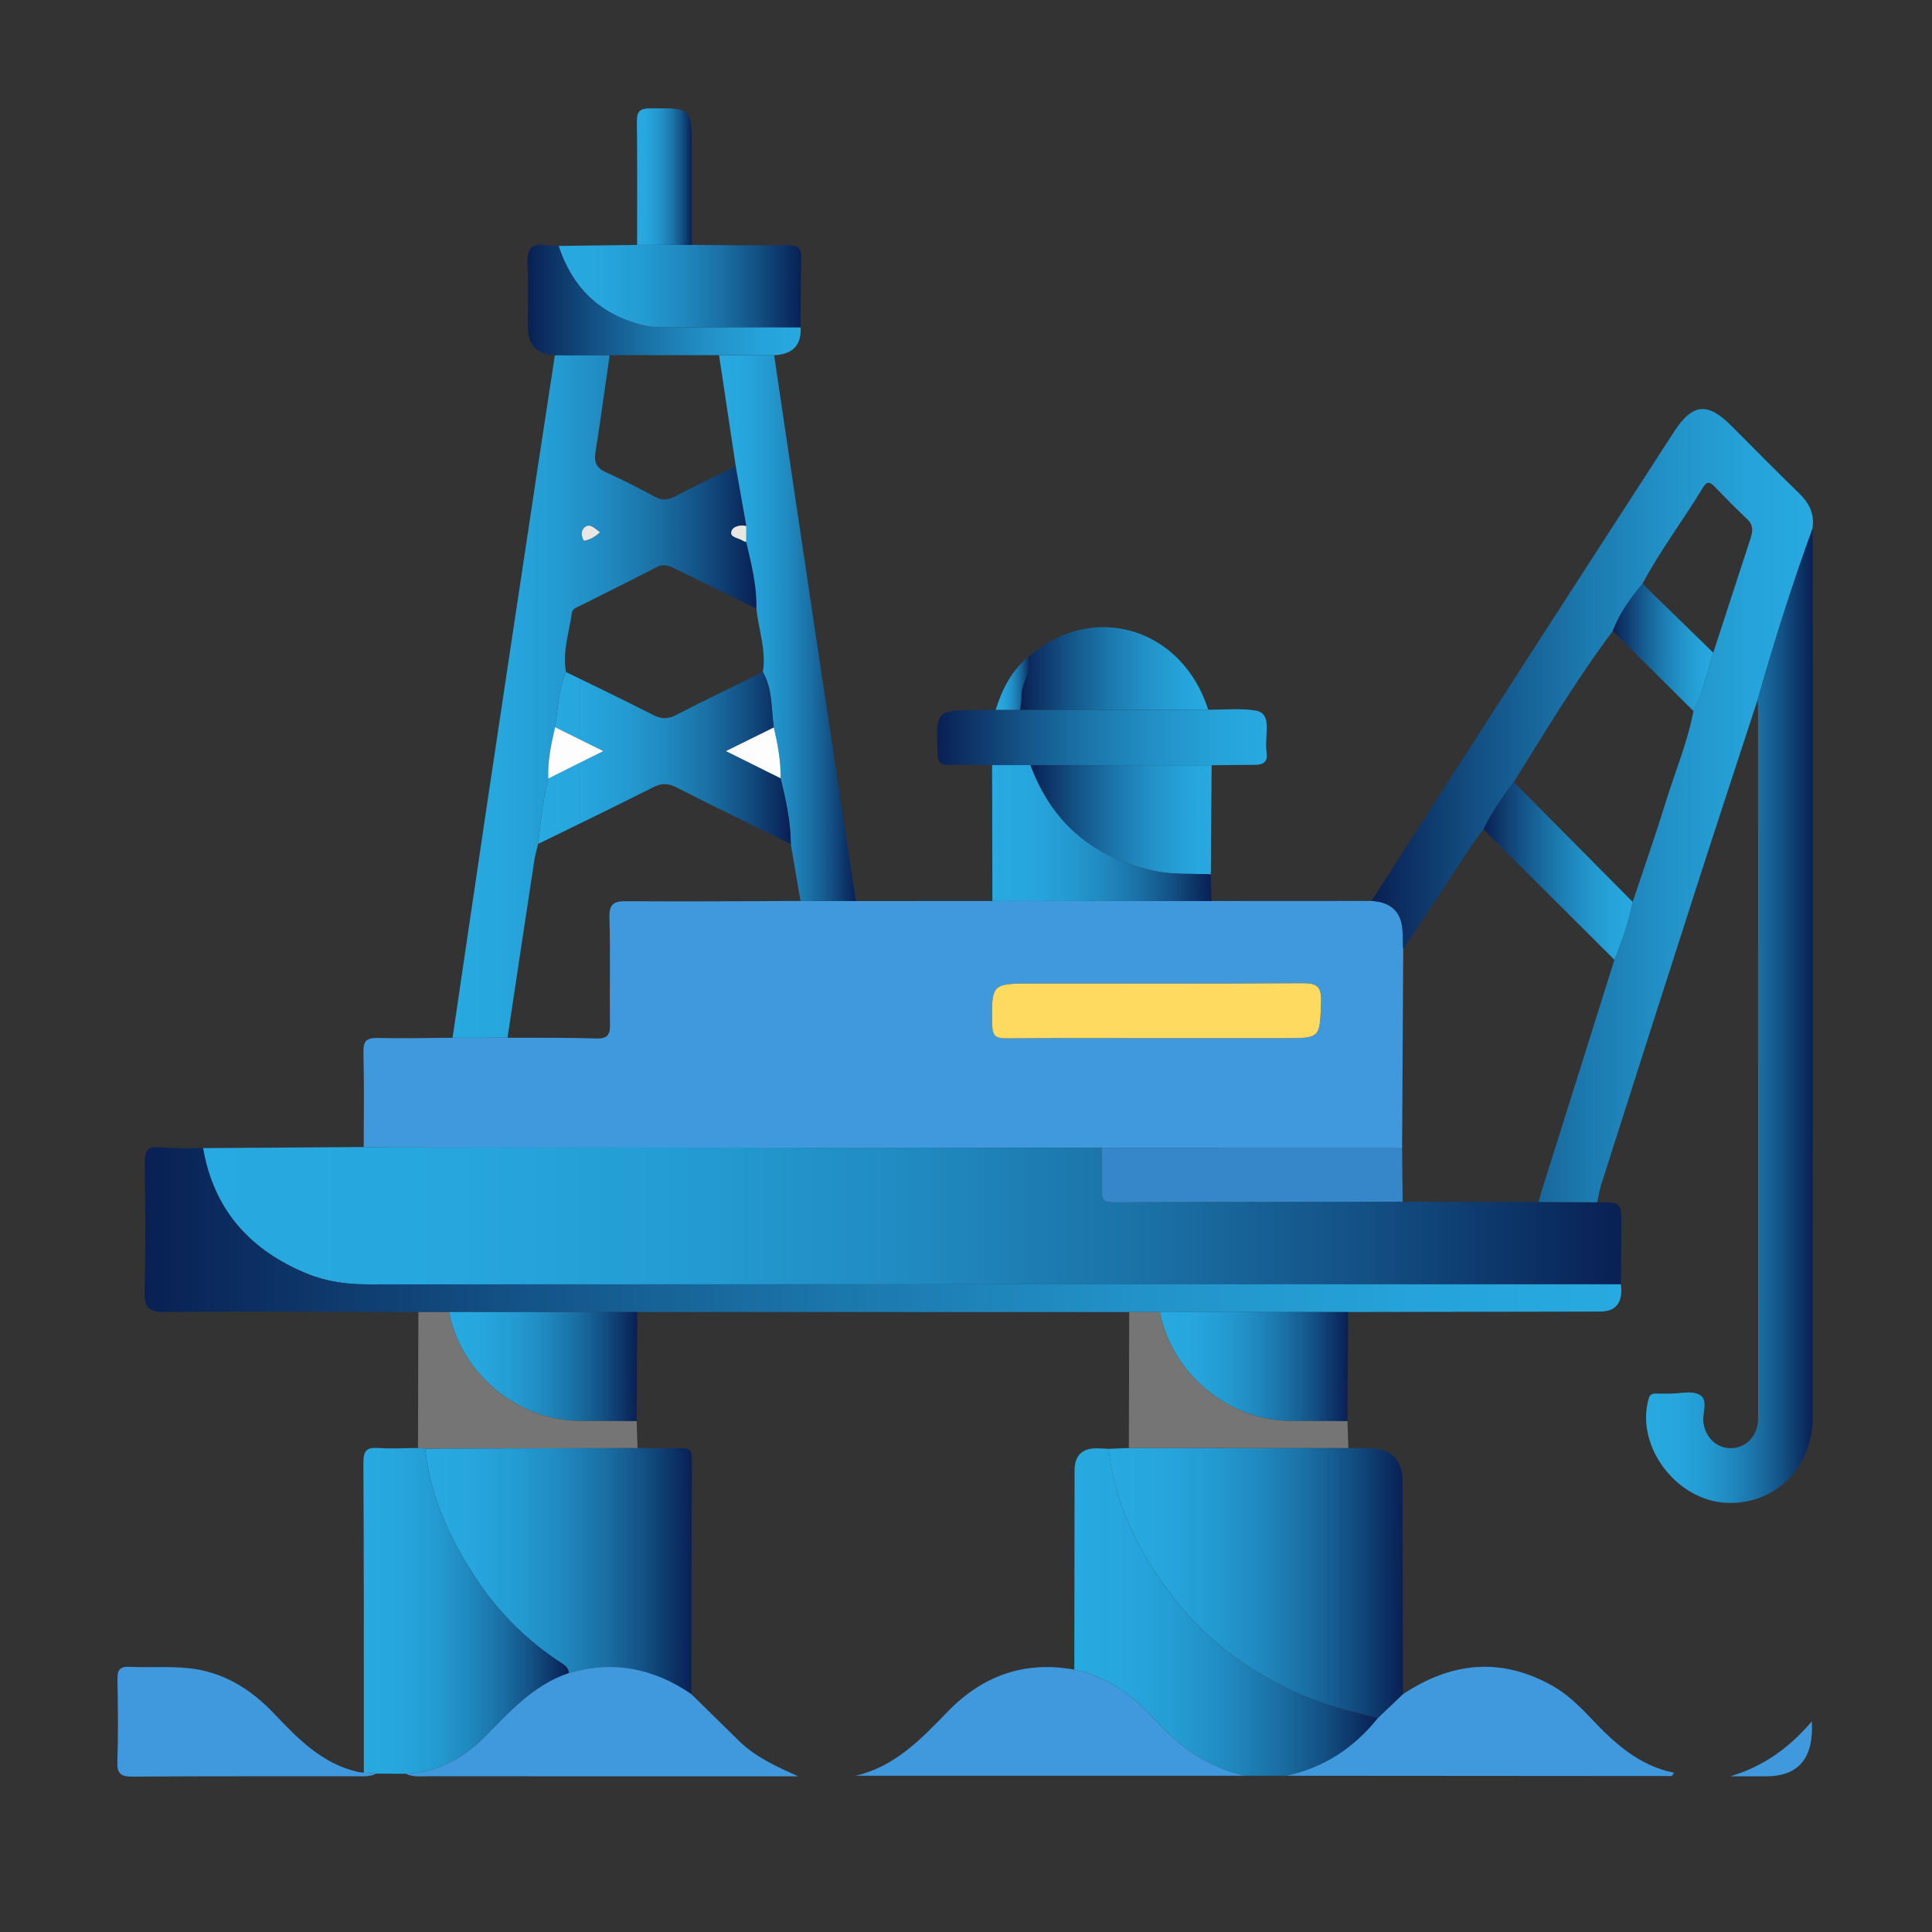 <?xml version="1.0" encoding="UTF-8"?>
<svg id="Layer_3" data-name="Layer 3" xmlns="http://www.w3.org/2000/svg" xmlns:xlink="http://www.w3.org/1999/xlink" viewBox="0 0 1080 1080">
  <rect x="0" y="0" width="1080" height="1080" fill="#333333" stroke="none"/>
  <defs>
    <style>
      .cls-1 {
        fill: url(#linear-gradient-12);
      }

      .cls-1, .cls-2, .cls-3, .cls-4, .cls-5, .cls-6, .cls-7, .cls-8, .cls-9, .cls-10, .cls-11, .cls-12, .cls-13, .cls-14, .cls-15, .cls-16, .cls-17, .cls-18, .cls-19, .cls-20, .cls-21, .cls-22, .cls-23, .cls-24, .cls-25, .cls-26, .cls-27, .cls-28, .cls-29 {
        stroke-width: 0px;
      }

      .cls-2 {
        fill: url(#linear-gradient-17);
      }

      .cls-3 {
        fill: url(#linear-gradient-19);
      }

      .cls-4 {
        fill: url(#linear-gradient);
      }

      .cls-5 {
        fill: url(#linear-gradient-21);
      }

      .cls-6 {
        fill: url(#linear-gradient-6);
      }

      .cls-7 {
        fill: #ffda61;
      }

      .cls-8 {
        fill: url(#linear-gradient-15);
      }

      .cls-9 {
        fill: url(#linear-gradient-11);
      }

      .cls-10 {
        fill: #3687c9;
      }

      .cls-11 {
        fill: url(#linear-gradient-5);
      }

      .cls-12 {
        fill: #e8e7e4;
      }

      .cls-13 {
        fill: url(#linear-gradient-13);
      }

      .cls-14 {
        fill: url(#linear-gradient-23);
      }

      .cls-15 {
        fill: url(#linear-gradient-16);
      }

      .cls-16 {
        fill: url(#linear-gradient-22);
      }

      .cls-17 {
        fill: url(#linear-gradient-20);
      }

      .cls-18 {
        fill: url(#linear-gradient-14);
      }

      .cls-19 {
        fill: url(#linear-gradient-2);
      }

      .cls-20 {
        fill: url(#linear-gradient-7);
      }

      .cls-21 {
        fill: url(#linear-gradient-3);
      }

      .cls-22 {
        fill: #747574;
      }

      .cls-23 {
        fill: url(#linear-gradient-9);
      }

      .cls-24 {
        fill: url(#linear-gradient-8);
      }

      .cls-25 {
        fill: url(#linear-gradient-18);
      }

      .cls-26 {
        fill: #4199dd;
      }

      .cls-27 {
        fill: #fdfdfd;
      }

      .cls-28 {
        fill: url(#linear-gradient-10);
      }

      .cls-29 {
        fill: url(#linear-gradient-4);
      }
    </style>
    <linearGradient id="linear-gradient" x1="113.49" y1="679.58" x2="906.36" y2="679.58" gradientUnits="userSpaceOnUse">
      <stop offset="0" stop-color="#27aae1"/>
      <stop offset=".18" stop-color="#26a6dd"/>
      <stop offset=".35" stop-color="#239bd2"/>
      <stop offset=".51" stop-color="#2089bf"/>
      <stop offset=".67" stop-color="#1a70a5"/>
      <stop offset=".82" stop-color="#135084"/>
      <stop offset=".97" stop-color="#0a285c"/>
      <stop offset="1" stop-color="#092053"/>
    </linearGradient>
    <linearGradient id="linear-gradient-2" x1="766.69" y1="450.36" x2="1013.47" y2="450.36" gradientUnits="userSpaceOnUse">
      <stop offset="0" stop-color="#092053"/>
      <stop offset=".24" stop-color="#135084"/>
      <stop offset=".47" stop-color="#1b77ac"/>
      <stop offset=".68" stop-color="#2293c9"/>
      <stop offset=".86" stop-color="#25a3da"/>
      <stop offset="1" stop-color="#27aae1"/>
    </linearGradient>
    <linearGradient id="linear-gradient-3" x1="619.77" y1="884.97" x2="784.32" y2="884.97" xlink:href="#linear-gradient"/>
    <linearGradient id="linear-gradient-4" x1="920.17" y1="568" x2="1013.36" y2="568" xlink:href="#linear-gradient"/>
    <linearGradient id="linear-gradient-5" x1="252.99" y1="389.33" x2="422.86" y2="389.33" xlink:href="#linear-gradient"/>
    <linearGradient id="linear-gradient-6" x1="80.81" y1="687.35" x2="906.39" y2="687.35" xlink:href="#linear-gradient-2"/>
    <linearGradient id="linear-gradient-7" x1="237.65" y1="878.24" x2="386.83" y2="878.24" xlink:href="#linear-gradient"/>
    <linearGradient id="linear-gradient-8" x1="203.14" y1="900.47" x2="317.94" y2="900.47" xlink:href="#linear-gradient"/>
    <linearGradient id="linear-gradient-9" x1="600.55" y1="901.12" x2="770.17" y2="901.12" xlink:href="#linear-gradient"/>
    <linearGradient id="linear-gradient-10" x1="401.95" y1="351.12" x2="478.45" y2="351.12" xlink:href="#linear-gradient"/>
    <linearGradient id="linear-gradient-11" x1="523.86" y1="412.11" x2="708.16" y2="412.11" xlink:href="#linear-gradient-2"/>
    <linearGradient id="linear-gradient-12" x1="312.25" y1="159.97" x2="448" y2="159.97" xlink:href="#linear-gradient"/>
    <linearGradient id="linear-gradient-13" x1="251.02" y1="763.93" x2="356.21" y2="763.93" xlink:href="#linear-gradient"/>
    <linearGradient id="linear-gradient-14" x1="648.39" y1="763.93" x2="753.58" y2="763.93" xlink:href="#linear-gradient"/>
    <linearGradient id="linear-gradient-15" x1="576" y1="458.25" x2="677.3" y2="458.25" xlink:href="#linear-gradient-2"/>
    <linearGradient id="linear-gradient-16" x1="554.6" y1="465.69" x2="677.2" y2="465.69" xlink:href="#linear-gradient"/>
    <linearGradient id="linear-gradient-17" x1="294.78" y1="167.67" x2="447.8" y2="167.67" xlink:href="#linear-gradient-2"/>
    <linearGradient id="linear-gradient-18" x1="570.26" y1="373.66" x2="675.39" y2="373.66" xlink:href="#linear-gradient-2"/>
    <linearGradient id="linear-gradient-19" x1="356.03" y1="98.72" x2="386.72" y2="98.72" xlink:href="#linear-gradient"/>
    <linearGradient id="linear-gradient-20" x1="556.57" y1="381.62" x2="576.1" y2="381.62" xlink:href="#linear-gradient"/>
    <linearGradient id="linear-gradient-21" x1="829.29" y1="486.86" x2="912.67" y2="486.86" xlink:href="#linear-gradient-2"/>
    <linearGradient id="linear-gradient-22" x1="901.58" y1="361.9" x2="957.73" y2="361.9" xlink:href="#linear-gradient-2"/>
    <linearGradient id="linear-gradient-23" x1="300.81" y1="423.74" x2="442.06" y2="423.74" xlink:href="#linear-gradient"/>
  </defs>
  <path class="cls-26" d="M677.2,503.68c29.83-.02,59.66-.04,89.49-.05q17.34.91,17.41,18.45c.01,2.85.2,5.69.31,8.54-.21,36.97-.42,73.93-.63,110.9-56,.02-112,.04-168,.06-132.4-.03-264.79-.06-397.19-.11-5.09,0-10.17-.19-15.26-.29,0-17.72.27-35.44-.16-53.14-.16-6.42,2.04-7.96,8.08-7.81,13.91.33,27.83-.03,41.75-.11,10.24,0,20.48,0,30.72-.01,16.53.09,33.07-.15,49.59.41,6.69.22,7.78-2.41,7.69-8.26-.3-19.71.27-39.43-.31-59.13-.23-7.71,2.23-9.42,9.55-9.35,32.42.29,64.85-.04,97.28-.14,10.31.02,20.63.04,30.94.06,25.43,0,50.87,0,76.3-.01,40.82,0,81.63,0,122.45,0ZM646.55,580.35h71.62c20.15,0,19.62-.02,20.32-20.53.31-8.94-2.85-10.26-10.78-10.21-49.97.34-99.95.17-149.93.17-23.75,0-23.5,0-23.1,23.41.1,6.18,2.35,7.3,7.84,7.26,28.01-.22,56.02-.1,84.04-.1Z"/>
  <path class="cls-4" d="M203.33,641.18c5.09.1,10.17.29,15.26.29,132.4.05,264.79.07,397.19.11.07,7.94.35,15.89.12,23.82-.13,4.62.81,6.79,6.17,6.76,54-.28,108.01-.31,162.02-.41,25.33.05,50.66.09,75.99.14,10.92.06,21.83.13,32.75.19,13.54-.06,13.58-.06,13.53,13.56-.04,10.76-.2,21.53-.3,32.29-233.52-.01-467.05-.05-700.57.05-11.6,0-22.82-1.5-33.47-5.83-31.97-12.99-52.57-35.63-58.52-70.35,29.95-.2,59.89-.41,89.84-.61Z"/>
  <path class="cls-19" d="M892.82,672.08c-10.92-.06-21.83-.13-32.75-.19.6-2.14,1.15-4.29,1.81-6.41,13.52-42.98,27.05-85.96,40.58-128.93,4.32-10.5,7.97-21.21,10.21-32.37,6.2-18.61,12.72-37.11,18.5-55.85,5.22-16.93,12.17-33.33,15.47-50.84,5.26-10.34,7.64-21.66,11.09-32.62,6.98-21.39,13.98-42.77,20.91-64.18,1.21-3.74,1.5-7.25-1.91-10.45-6.25-5.87-12.26-11.99-18.2-18.17-2.51-2.61-4.32-3.27-6.48.31-10.98,18.18-23.86,35.17-33.91,53.94-6.64,8.09-12.88,16.44-16.56,26.38-20.24,26.99-37.54,55.91-55.39,84.47-6.32,8.37-12.34,16.94-16.9,26.44-2.25,3.04-4.64,5.99-6.73,9.14-12.75,19.26-25.44,38.57-38.15,57.87-.11-2.85-.29-5.69-.31-8.54q-.08-17.54-17.41-18.45c23.54-36.65,47.03-73.33,70.64-109.93,32.76-50.79,65.58-101.54,98.43-152.28,10.26-15.85,18.62-16.77,31.8-3.66,12.64,12.58,25.06,25.37,37.9,37.74,5.98,5.75,9.18,12.04,7.62,20.37-11.41,31.42-21.45,63.27-30.59,95.42-11.41,34.93-22.94,69.83-34.21,104.81-17.81,55.26-35.46,110.56-53.12,165.87-1.05,3.29-1.56,6.74-2.33,10.12Z"/>
  <path class="cls-21" d="M619.77,809.91c3.75-.16,7.51-.31,11.26-.47,40.91,0,81.82,0,122.72,0,3.81.05,7.62.14,11.42.14q18.92.01,18.92,19.39c.06,39.36.14,78.71.22,118.06-4.72,4.49-9.44,8.98-14.15,13.47-10.97-3.05-22.21-5.36-32.86-9.28-33.83-12.46-62.51-32.53-84.02-61.62-17.52-23.7-30.44-49.73-33.52-79.7Z"/>
  <path class="cls-29" d="M982.48,391.28c9.14-32.15,19.19-64,30.59-95.42.09,2.54.26,5.08.26,7.63.01,162.94.05,325.88-.02,488.82-.01,28.23-21.15,49-48.15,47.79-28.22-1.27-51.06-31.88-43.56-58.19.7-2.46,1.93-2.88,3.95-2.87,2.55,0,5.09-.02,7.64,0,5.73.04,12.54-1.83,16.9.63,5.18,2.92,1.33,10.38,2.15,15.8,1.26,8.3,7.46,14.16,15.41,14.06,7.92-.09,14.12-6,15.02-14.41.17-1.58.1-3.18.1-4.77,0-131.12,0-262.23-.01-393.35,0-1.91-.18-3.81-.28-5.72Z"/>
  <path class="cls-11" d="M283.71,580.1c-10.24,0-20.48,0-30.72.01,6.63-44.93,13.2-89.86,19.91-134.78,9.3-62.18,18.69-124.35,28.07-186.52,3.03-20.09,6.15-40.17,9.22-60.26,10.2,0,20.41,0,30.61,0-2.62,18.13-5.1,36.29-7.95,54.39-.88,5.56.64,8.73,5.92,11.09,9.23,4.12,18.26,8.74,27.14,13.58,4.09,2.23,7.35,2.01,11.39-.1,11.21-5.85,22.64-11.26,33.98-16.85,1.98,11.13,3.95,22.26,5.93,33.39-3.66-.84-7.84.28-8.45,3.35-.62,3.11,4.31,3.34,6.69,4.99.48.33,1.14.4,1.72.59,2.87,12.25,5.97,24.46,5.67,37.19-15.12-7.4-30.28-14.73-45.34-22.24-3.53-1.76-6.53-2.95-10.59-.82-14.08,7.37-28.38,14.3-42.56,21.47-1.91.96-4.36,1.55-4.72,4.25-1.47,10.92-5.36,21.6-3.21,32.88-4.4,9.8-4.34,20.48-6.13,30.8-2.19,9.46-4.22,18.94-3.83,28.75-3.04,12-4.19,24.29-5.65,36.53-.72,3.05-1.65,6.06-2.12,9.15-5.04,33.05-10,66.12-14.99,99.18ZM335.42,297.55c-3.11-2.24-5.57-5.27-8.61-2.8-2.08,1.69-2.06,4.89-.37,7.57,3.24-.62,5.94-1.99,8.98-4.77Z"/>
  <path class="cls-6" d="M113.49,641.79c5.95,34.73,26.55,57.36,58.52,70.35,10.65,4.33,21.87,5.83,33.47,5.83,233.52-.1,467.05-.06,700.57-.05.09.95.25,1.89.27,2.84q.28,12.4-11.83,12.41c-46.97.08-93.94.17-140.91.26-35.06,0-70.12,0-105.19.01h-17.15c-91.68-.01-183.36-.01-275.04-.01-35.06,0-70.12,0-105.19.01-5.72,0-11.43,0-17.15-.01-47.11-.09-94.22-.54-141.33.02-10.15.12-11.96-3.02-11.71-12.22.64-23.54.45-47.11.07-70.66-.11-6.76,1.12-9.98,8.75-9.25,7.89.76,15.89.35,23.84.46Z"/>
  <path class="cls-20" d="M356.38,809.44c7.93.05,15.88.33,23.8.06,4.66-.16,6.69.8,6.66,6.14-.29,43.8-.27,87.6-.35,131.4-21.04-14.42-43.76-19.11-68.54-11.77-.13-2.46-1.55-3.94-3.56-5.24-19.14-12.34-35.18-28.02-47.77-46.89-14.88-22.29-26.15-46.23-28.96-73.39,39.58-.1,79.15-.21,118.73-.31Z"/>
  <path class="cls-24" d="M237.65,809.75c2.82,27.16,14.08,51.1,28.96,73.39,12.59,18.86,28.63,34.54,47.77,46.89,2.01,1.29,3.43,2.77,3.56,5.24-19.15,6.44-32.33,20.8-45.92,34.61-12.45,12.64-26.98,20.9-45.12,21.68-5.57-.03-11.13-.06-16.69-.1-2.27-.19-4.55-.37-6.83-.56-.02-57.79.09-115.59-.24-173.38-.04-7.04,2.28-8.51,8.61-8.07,7.26.5,14.6.02,21.9-.03,1.33.11,2.67.22,4,.33Z"/>
  <path class="cls-23" d="M619.77,809.91c3.08,29.96,16,56,33.52,79.7,21.5,29.08,50.18,49.16,84.02,61.62,10.65,3.92,21.89,6.23,32.86,9.28-13.33,16.64-30.17,27.7-51.17,32.15-7.55,0-15.1,0-22.65,0-21.07-4.27-37.19-16.31-51.32-31.92-12.09-13.35-26.33-23.66-44.48-27.41.05-37.1.1-74.2.14-111.29q.01-12.52,12.45-12.43c2.21.02,4.42.2,6.64.31Z"/>
  <path class="cls-28" d="M422.84,340.16c.3-12.73-2.8-24.94-5.67-37.19.01-2.98.03-5.95.04-8.93-1.98-11.13-3.95-22.26-5.93-33.38-3.11-20.7-6.22-41.4-9.33-62.1,10.27,0,20.54.01,30.81.02,7.08,47.73,14.1,95.46,21.25,143.18,8.09,53.99,16.28,107.97,24.43,161.95-10.31-.02-20.63-.04-30.94-.07-1.81-10.6-3.63-21.2-5.44-31.8-.09-12.53-2.76-24.66-5.69-36.76.14-9.66-1.64-19.06-3.82-28.4-1.45-10.45-.61-21.36-6.1-31.02,2.02-12.16-2.44-23.66-3.62-35.5Z"/>
  <path class="cls-26" d="M226.9,991.56c18.14-.78,32.67-9.04,45.12-21.68,13.59-13.8,26.77-28.17,45.92-34.61,24.78-7.34,47.5-2.65,68.54,11.77,8.83,8.67,17.68,17.32,26.49,26.01,9.41,9.28,21.14,14.48,33.27,19.92-2.33,0-4.66,0-6.99,0-66.42,0-132.84.02-199.26-.04-4.39,0-8.9.64-13.1-1.38Z"/>
  <path class="cls-26" d="M600.55,933.33c18.14,3.75,32.38,14.06,44.48,27.41,14.13,15.6,30.25,27.65,51.32,31.92h-218.17c22.01-5.02,36.65-20.43,51.44-35.71,19.51-20.16,42.97-28.72,70.93-23.61Z"/>
  <path class="cls-26" d="M719,992.66c20.99-4.45,37.83-15.51,51.17-32.15,4.72-4.49,9.43-8.98,14.15-13.47,26.88-17.88,54.64-20.88,83.42-4.72,8.12,4.56,14.78,11,21.12,17.7,13.2,13.94,26.95,26.98,46.92,30.95-.75,1.09-1.03,1.84-1.3,1.84-71.83-.02-143.65-.09-215.48-.15Z"/>
  <path class="cls-26" d="M203.38,990.91c2.28.19,4.56.37,6.83.56-3.55,1.92-7.44,1.46-11.19,1.47-41.64.07-83.29-.11-124.93.2-6.68.05-8.7-1.73-8.48-8.46.5-15.24.34-30.51.06-45.77-.1-5.18,1.14-7.44,6.81-7.16,11.1.54,22.32-.38,33.33.81,19.13,2.07,34.58,11.78,47.66,25.61,13.16,13.91,26.52,27.6,46.16,32.25,1.22.29,2.5.34,3.75.5Z"/>
  <path class="cls-9" d="M554.6,427.69c-7.95-.06-15.9-.36-23.83-.08-4.84.17-6.45-1.21-6.64-6.34-.88-24.31-1.06-24.3,22.91-24.32,3.18,0,6.36-.08,9.53-.12,4.56-.02,9.13-.05,13.69-.07,35.04-.01,70.08-.03,105.13-.04,8.9.08,17.99-.94,26.66.51,3.98.67,5.73,3.45,5.99,7.27.35,5.26-.69,10.45-.07,15.78.14,1.21.32,2.44.08,3.63-.57,2.8-3.45,3.6-5.94,3.62-8.27.08-16.53.16-24.8.24-33.77-.02-67.54-.03-101.31-.05-7.13,0-14.26-.02-21.4-.03Z"/>
  <path class="cls-1" d="M386.72,136.9c17.74.09,35.49.43,53.23.13,6.21-.1,8.28,1.74,8.02,8.01-.52,12.65-.33,25.34-.43,38.01-25.77-.01-51.54-.03-77.31-.02-4.14,0-8.11-.45-12.19-1.55-23.42-6.29-38.34-21.21-45.8-44,14.63-.19,29.27-.38,43.9-.57,10.19,0,20.38,0,30.57,0Z"/>
  <path class="cls-13" d="M251.02,733.45c35.06,0,70.13,0,105.19-.01-.12,20.33-.23,40.66-.34,60.99-10.76-.04-21.52-.05-32.28-.13-34.5-.27-66.03-26.72-72.57-60.84Z"/>
  <path class="cls-18" d="M648.39,733.45c35.06,0,70.13,0,105.19-.01-.12,20.33-.23,40.66-.34,60.99-10.76-.04-21.52-.05-32.28-.13-34.5-.27-66.03-26.72-72.57-60.84Z"/>
  <path class="cls-8" d="M576,427.72c33.77.02,67.54.03,101.31.05-.15,20.34-.31,40.67-.46,61.01-10.41-.54-20.82.34-31.24-1.86-34.02-7.19-57.49-26.42-69.6-59.19Z"/>
  <path class="cls-15" d="M576,427.72c12.11,32.77,35.57,52,69.6,59.19,10.42,2.2,20.83,1.32,31.24,1.86.12,4.97.24,9.94.36,14.91-40.82,0-81.64,0-122.45,0-.05-25.33-.1-50.66-.15-75.99,7.13,0,14.26.02,21.4.03Z"/>
  <path class="cls-22" d="M251.02,733.45c6.53,34.12,38.07,60.58,72.57,60.84,10.76.08,21.52.09,32.28.13.17,5.01.34,10.01.52,15.02-39.58.1-79.15.21-118.73.31-1.33-.11-2.67-.22-4-.32.07-25.33.14-50.66.22-75.99,5.72,0,11.43,0,17.15.01Z"/>
  <path class="cls-22" d="M648.39,733.45c6.53,34.12,38.07,60.58,72.57,60.84,10.76.08,21.52.09,32.28.13.17,5.01.34,10.01.52,15.02-40.91,0-81.82,0-122.72,0,.07-25.34.14-50.67.21-76.01,5.72,0,11.43,0,17.15.01Z"/>
  <path class="cls-2" d="M312.25,137.47c7.46,22.79,22.38,37.71,45.8,44,4.08,1.1,8.05,1.55,12.19,1.55,25.77,0,51.54.01,77.31.02q.78,14.79-14.77,15.53c-10.27,0-20.54,0-30.81-.02-20.38,0-40.76,0-61.15,0-10.2,0-20.41,0-30.61,0q-15.18-.67-15.18-16.09c0-11.46.51-22.95-.17-34.36-.5-8.42,1.64-12.61,10.74-10.98,2.17.39,4.44.25,6.66.35Z"/>
  <path class="cls-25" d="M675.39,396.72c-35.04.01-70.08.03-105.13.05.25-2.48.79-4.97.7-7.44-.29-8.08,6.47-14.6,4.91-22.91,35.47-30.42,85.12-15.3,99.52,30.31Z"/>
  <path class="cls-3" d="M386.72,136.9c-10.19,0-20.38,0-30.57,0,0-22.89.17-45.78-.12-68.67-.07-5.63,1.18-7.6,7.29-7.65,23.4-.22,23.39-.47,23.39,22.91,0,17.8,0,35.61,0,53.41Z"/>
  <path class="cls-26" d="M1012.81,962.26q1.77,30.72-25.63,30.72c-6.66,0-13.32,0-19.98,0,17.6-5.23,32.24-15.01,45.61-30.72Z"/>
  <path class="cls-17" d="M575.87,366.41c1.56,8.31-5.2,14.84-4.91,22.91.09,2.47-.45,4.96-.7,7.44-4.56.02-9.13.05-13.69.07,3.74-11.85,9.16-22.63,19.3-30.43Z"/>
  <path class="cls-7" d="M646.55,580.35c-28.01,0-56.03-.12-84.04.1-5.49.04-7.73-1.08-7.84-7.26-.4-23.41-.64-23.41,23.1-23.41,49.98,0,99.96.17,149.93-.17,7.93-.05,11.09,1.27,10.78,10.21-.7,20.51-.17,20.53-20.32,20.53-23.87,0-47.75,0-71.62,0Z"/>
  <path class="cls-10" d="M783.78,641.51c.1,10.08.2,20.15.3,30.23-54.01.1-108.01.13-162.02.4-5.36.03-6.3-2.14-6.17-6.76.23-7.93-.05-15.88-.12-23.82,56-.02,112-.04,168-.06Z"/>
  <path class="cls-5" d="M846.19,437.17c22.16,22.33,44.32,44.67,66.48,67-2.24,11.16-5.88,21.87-10.21,32.37-24.39-24.31-48.78-48.62-73.18-72.94,4.55-9.5,10.57-18.07,16.9-26.44Z"/>
  <path class="cls-16" d="M918.14,326.32c13.2,12.85,26.4,25.7,39.59,38.55-3.45,10.96-5.83,22.28-11.09,32.62-15.02-14.92-30.04-29.85-45.06-44.78,3.68-9.95,9.92-18.3,16.56-26.39Z"/>
  <path class="cls-14" d="M442.06,471.83c-21.37-10.53-42.82-20.9-64.04-31.72-4.79-2.44-8.43-2.29-13.15.1-21.24,10.75-42.69,21.08-64.06,31.56,1.46-12.24,2.61-24.53,5.65-36.53,9.72-4.85,19.43-9.7,30.8-15.38-10.5-5.2-18.73-9.29-26.97-13.37,1.79-10.32,1.73-21,6.13-30.8,16.18,7.92,32.45,15.66,48.48,23.89,4.69,2.41,8.34,2.55,13.1.09,16.01-8.29,32.28-16.05,48.46-24.01,5.48,9.66,4.65,20.56,6.1,31.02-8.32,4.11-16.64,8.22-26.75,13.21,11.53,5.73,21.05,10.46,30.57,15.2,2.92,12.09,5.6,24.23,5.69,36.76Z"/>
  <path class="cls-27" d="M310.3,406.49c8.23,4.08,16.47,8.17,26.97,13.37-11.36,5.67-21.08,10.53-30.8,15.38-.39-9.81,1.64-19.29,3.83-28.75Z"/>
  <path class="cls-12" d="M417.21,294.04c-.01,2.98-.03,5.96-.04,8.93-.58-.19-1.24-.26-1.72-.59-2.38-1.65-7.31-1.87-6.69-4.99.61-3.07,4.79-4.19,8.45-3.35Z"/>
  <path class="cls-12" d="M335.42,297.55c-3.04,2.78-5.74,4.15-8.98,4.77-1.69-2.68-1.71-5.89.37-7.57,3.04-2.46,5.49.56,8.61,2.8Z"/>
  <path class="cls-27" d="M436.38,435.07c-9.52-4.73-19.04-9.46-30.57-15.2,10.1-4.99,18.43-9.1,26.75-13.21,2.18,9.35,3.95,18.75,3.82,28.4Z"/>
</svg>